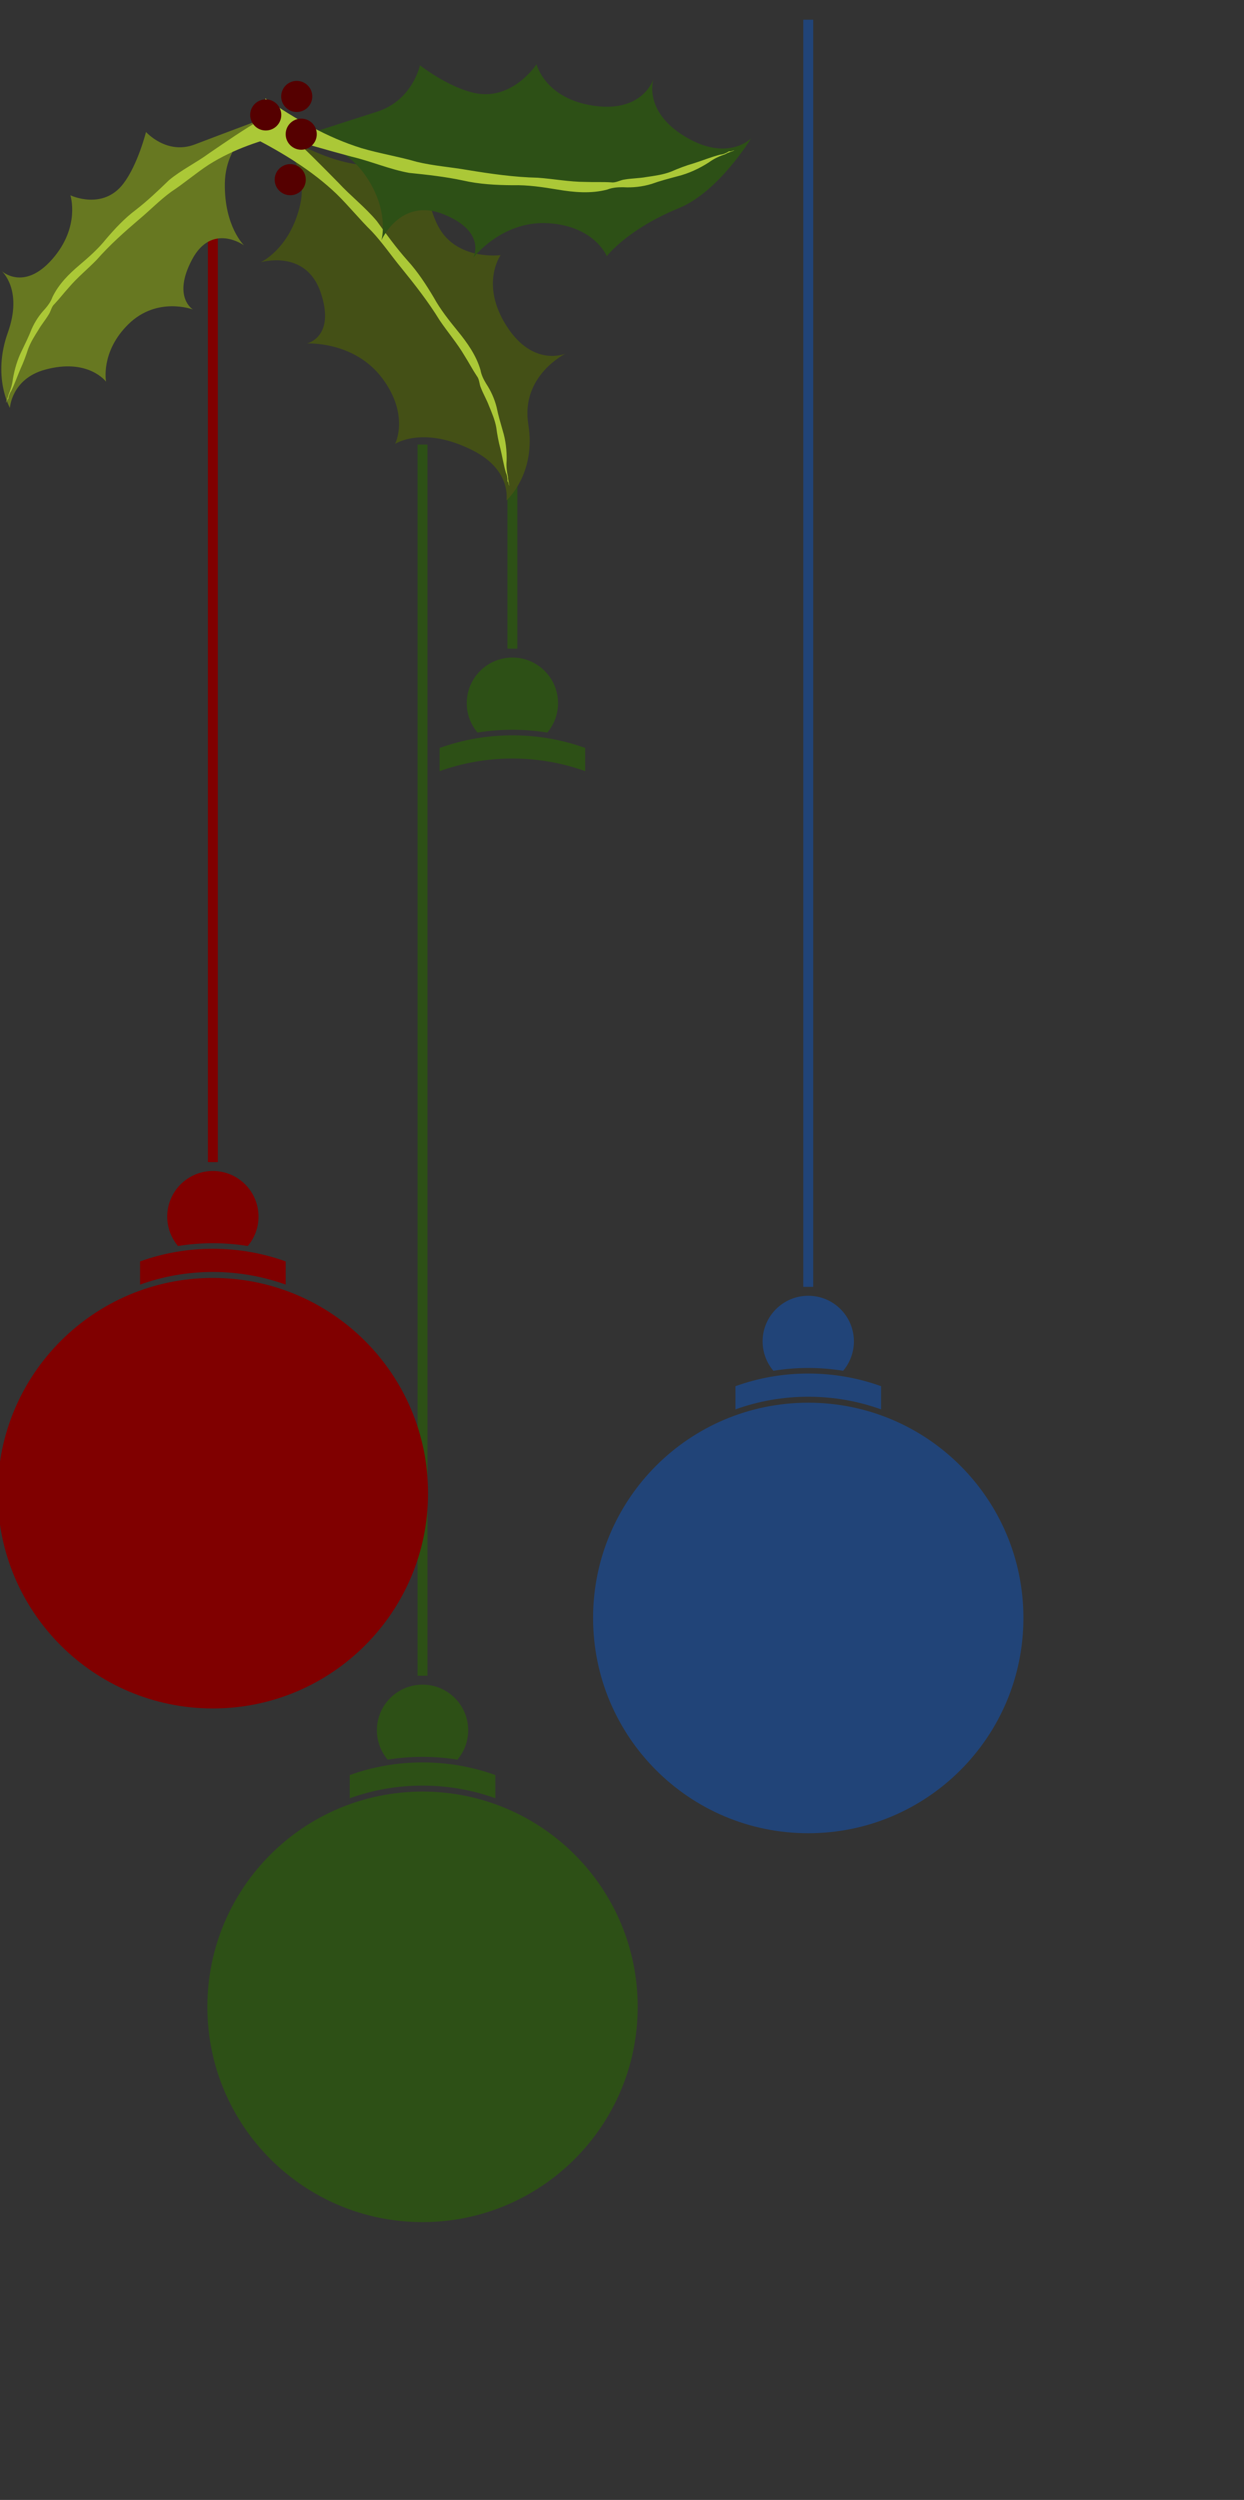<?xml version="1.0"?><svg width="759.25" height="1525.447" xmlns="http://www.w3.org/2000/svg" xmlns:xlink="http://www.w3.org/1999/xlink">
 <rect width="100%" height="100%" fill="#333333" stroke="none"/>
 <defs>
  <radialGradient gradientTransform="matrix(7.8801552e-3,1.078,-1,7.3088508e-3,1378.095,1362.421)" gradientUnits="userSpaceOnUse" xlink:href="#linearGradient3199" id="radialGradient3385" fy="1378.945" fx="1.304" r="15.714" cy="1378.945" cx="1.304"/>
  <radialGradient gradientTransform="matrix(7.8801552e-3,1.078,-1,7.3088508e-3,1378.095,1362.421)" gradientUnits="userSpaceOnUse" xlink:href="#linearGradient3199" id="radialGradient3383" fy="1378.945" fx="1.304" r="15.714" cy="1378.945" cx="1.304"/>
  <radialGradient gradientTransform="matrix(7.8801552e-3,1.078,-1,7.3088508e-3,1378.095,1362.421)" gradientUnits="userSpaceOnUse" xlink:href="#linearGradient3199" id="radialGradient3381" fy="1378.945" fx="1.304" r="15.714" cy="1378.945" cx="1.304"/>
  <radialGradient gradientTransform="matrix(7.8801552e-3,1.078,-1,7.3088508e-3,1378.095,1362.421)" gradientUnits="userSpaceOnUse" xlink:href="#linearGradient3199" id="radialGradient3379" fy="1378.945" fx="1.304" r="15.714" cy="1378.945" cx="1.304"/>
  <linearGradient id="linearGradient3105">
   <stop stop-color="#ffffff" offset="0" id="stop3107"/>
   <stop stop-color="#afc6e9" stop-opacity="0" offset="1" id="stop3109"/>
  </linearGradient>
  <radialGradient gradientTransform="matrix(7.7259065e-7,0.803,-0.742,7.0415299e-7,1737.751,380.497)" gradientUnits="userSpaceOnUse" xlink:href="#linearGradient3105" id="radialGradient3450" fy="1108.405" fx="909.182" r="32.5" cy="1108.405" cx="909.182"/>
  <linearGradient id="linearGradient3099">
   <stop stop-color="#5f8dd3" offset="0" id="stop3101"/>
   <stop stop-color="#214478" offset="1" id="stop3103"/>
  </linearGradient>
  <radialGradient gradientTransform="matrix(8.4668965e-3,0.816,-1,1.0376932e-2,1616.178,32.955)" gradientUnits="userSpaceOnUse" xlink:href="#linearGradient3099" id="radialGradient3448" fy="735.609" fx="852.058" r="131.32" cy="735.609" cx="852.058"/>
  <linearGradient id="linearGradient3034">
   <stop stop-color="#ffffff" offset="0" id="stop3036"/>
   <stop stop-color="#aade87" stop-opacity="0" offset="1" id="stop3038"/>
  </linearGradient>
  <radialGradient gradientTransform="matrix(7.7259065e-7,0.803,-0.742,7.0415299e-7,1737.751,380.497)" gradientUnits="userSpaceOnUse" xlink:href="#linearGradient3034" id="radialGradient3478" fy="1108.405" fx="909.182" r="32.5" cy="1108.405" cx="909.182"/>
  <linearGradient id="linearGradient3022">
   <stop stop-color="#5aa02c" offset="0" id="stop3024"/>
   <stop stop-color="#2d5016" offset="1" id="stop3026"/>
  </linearGradient>
  <radialGradient gradientTransform="matrix(8.4668965e-3,0.816,-1,1.0376932e-2,1616.178,32.955)" gradientUnits="userSpaceOnUse" xlink:href="#linearGradient3022" id="radialGradient3476" fy="735.609" fx="852.058" r="131.32" cy="735.609" cx="852.058"/>
  <linearGradient id="linearGradient2978">
   <stop stop-color="#ffffff" offset="0" id="stop2981"/>
   <stop stop-color="#ff5555" stop-opacity="0" offset="1" id="stop2983"/>
  </linearGradient>
  <radialGradient gradientTransform="matrix(7.7259065e-7,0.803,-0.742,7.0415299e-7,1737.751,380.497)" gradientUnits="userSpaceOnUse" xlink:href="#linearGradient2978" id="radialGradient3442" fy="1108.405" fx="909.182" r="32.5" cy="1108.405" cx="909.182"/>
  <linearGradient id="linearGradient2968">
   <stop stop-color="#ff5555" offset="0" id="stop2970"/>
   <stop stop-color="#800000" offset="1" id="stop2972"/>
  </linearGradient>
  <radialGradient gradientTransform="matrix(8.4668965e-3,0.816,-1,1.0376932e-2,1616.178,32.955)" gradientUnits="userSpaceOnUse" xlink:href="#linearGradient2968" id="radialGradient3440" fy="735.609" fx="852.058" r="131.32" cy="735.609" cx="852.058"/>
  <radialGradient gradientTransform="matrix(7.8801552e-3,1.078,-1,7.3088508e-3,1378.095,1362.421)" gradientUnits="userSpaceOnUse" xlink:href="#linearGradient3199" id="radialGradient3365" fy="1378.945" fx="1.304" r="15.714" cy="1378.945" cx="1.304"/>
  <radialGradient gradientTransform="matrix(7.8801552e-3,1.078,-1,7.3088508e-3,1378.095,1362.421)" gradientUnits="userSpaceOnUse" xlink:href="#linearGradient3199" id="radialGradient3363" fy="1378.945" fx="1.304" r="15.714" cy="1378.945" cx="1.304"/>
  <radialGradient gradientTransform="matrix(7.8801552e-3,1.078,-1,7.3088508e-3,1378.095,1362.421)" gradientUnits="userSpaceOnUse" xlink:href="#linearGradient3199" id="radialGradient3361" fy="1378.945" fx="1.304" r="15.714" cy="1378.945" cx="1.304"/>
  <linearGradient id="linearGradient3199">
   <stop stop-color="#ff0000" offset="0" id="stop3201"/>
   <stop stop-color="#550000" offset="1" id="stop3203"/>
  </linearGradient>
  <radialGradient gradientTransform="matrix(7.8801552e-3,1.078,-1,7.3088508e-3,1378.095,1362.421)" gradientUnits="userSpaceOnUse" xlink:href="#linearGradient3199" id="radialGradient3359" fy="1378.945" fx="1.304" r="15.714" cy="1378.945" cx="1.304"/>
 </defs>
 <g>
  <title>Layer 1</title>
  <g id="svg_10">
   <g id="svg_3">
    <g id="svg_4">
     <path id="svg_5" fill="url(#radialGradient3476)" stroke-miterlimit="4" stroke-dashoffset="0" d="m389.208,1224.561c0.02,72.54 -58.78,131.356 -131.32,131.356c-72.54,0 -131.34,-58.816 -131.32,-131.356c-0.02,-72.54 58.78,-131.356 131.32,-131.356c72.54,0 131.34,58.816 131.32,131.356z"/>
     <path id="svg_6" fill="#2d5016" stroke-miterlimit="4" stroke-dashoffset="0" d="m257.889,1075.41c-15.599,0 -30.554,2.721 -44.438,7.719l0,14.156c13.882,-4.997 28.84,-7.719 44.438,-7.719c15.597,0 30.555,2.721 44.437,7.719l0,-14.156c-13.883,-4.998 -28.839,-7.719 -44.437,-7.719z"/>
     <path id="svg_7" fill="#2d5016" stroke-miterlimit="4" stroke-dashoffset="0" d="m257.904,1027.952c-15.377,0 -27.875,12.467 -27.875,27.844c0,6.832 2.476,13.09 6.562,17.938c6.936,-1.133 14.055,-1.719 21.312,-1.719c7.251,0 14.351,0.587 21.281,1.719c4.086,-4.848 6.563,-11.106 6.563,-17.938c0,-15.377 -12.467,-27.844 -27.844,-27.844z"/>
    </g>
    <path id="svg_8" fill="url(#radialGradient3478)" stroke-miterlimit="4" stroke-dashoffset="0" d="m351.929,1192.857c0,36.918 -27.666,66.845 -61.794,66.845c-34.128,0 -61.794,-29.927 -61.794,-66.845c0,-36.917 27.666,-66.845 61.794,-66.845c34.128,0 61.794,29.928 61.794,66.845z"/>
   </g>
   <rect id="svg_9" fill="#2d5016" stroke-miterlimit="4" stroke-dashoffset="0" y="271.281" x="254.858" height="751.25" width="6.061"/>
  </g>
  <g id="svg_1">
   <g id="g2938">
    <g id="g2933">
     <path fill="url(#radialGradient3440)" stroke-miterlimit="4" stroke-dashoffset="0" id="path2947" d="m261.246,911.137c0.02,72.54 -58.78,131.356 -131.32,131.356c-72.54,0 -131.34,-58.816 -131.32,-131.356c-0.02,-72.54 58.78,-131.356 131.32,-131.356c72.54,0 131.34,58.816 131.32,131.356z"/>
     <path fill="#800000" stroke-miterlimit="4" stroke-dashoffset="0" id="path2949" d="m129.926,761.986c-15.599,0 -30.554,2.721 -44.438,7.719l0,14.156c13.882,-4.997 28.84,-7.719 44.438,-7.719c15.597,0 30.556,2.721 44.438,7.719l0,-14.156c-13.883,-4.998 -28.839,-7.719 -44.438,-7.719z"/>
     <path fill="#800000" stroke-miterlimit="4" stroke-dashoffset="0" id="path2965" d="m129.941,714.529c-15.377,0 -27.875,12.467 -27.875,27.844c0,6.832 2.476,13.09 6.562,17.938c6.936,-1.133 14.055,-1.719 21.313,-1.719c7.252,0 14.351,0.587 21.281,1.719c4.086,-4.848 6.563,-11.106 6.563,-17.938c0,-15.377 -12.467,-27.844 -27.844,-27.844z"/>
    </g>
    <path fill="url(#radialGradient3442)" stroke-miterlimit="4" stroke-dashoffset="0" id="path2976" d="m223.966,879.434c0,36.918 -27.666,66.845 -61.794,66.845c-34.128,0 -61.794,-29.927 -61.794,-66.845c0,-36.917 27.666,-66.845 61.794,-66.845c34.128,0 61.794,29.928 61.794,66.845z"/>
   </g>
   <rect fill="#800000" stroke-miterlimit="4" stroke-dashoffset="0" id="rect2949" y="132.857" x="126.895" height="576.25" width="6.061"/>
  </g>
  <g id="g3116">
   <g id="g3111">
    <path fill="url(#radialGradient3448)" stroke-miterlimit="4" stroke-dashoffset="0" id="path2987" d="m624.623,987.271c0.02,72.54 -58.78,131.356 -131.32,131.356c-72.54,0 -131.34,-58.816 -131.32,-131.356c-0.02,-72.54 58.78,-131.356 131.32,-131.356c72.54,0 131.34,58.816 131.32,131.356z"/>
    <path fill="#214478" stroke-miterlimit="4" stroke-dashoffset="0" id="path2989" d="m493.303,838.12c-15.599,0 -30.554,2.721 -44.438,7.719l0,14.156c13.882,-4.997 28.84,-7.719 44.438,-7.719c15.597,0 30.556,2.721 44.437,7.719l0,-14.156c-13.883,-4.998 -28.839,-7.719 -44.437,-7.719z"/>
    <path fill="#214478" stroke-miterlimit="4" stroke-dashoffset="0" id="path2991" d="m493.319,790.662c-15.377,0 -27.875,12.467 -27.875,27.844c0,6.832 2.476,13.09 6.562,17.938c6.936,-1.133 14.055,-1.719 21.312,-1.719c7.251,0 14.351,0.587 21.281,1.719c4.086,-4.848 6.563,-11.106 6.563,-17.938c0,-15.377 -12.467,-27.844 -27.844,-27.844z"/>
   </g>
   <path fill="url(#radialGradient3450)" stroke-miterlimit="4" stroke-dashoffset="0" id="path2993" d="m587.343,955.567c0,36.918 -27.666,66.845 -61.794,66.845c-34.128,0 -61.794,-29.927 -61.794,-66.845c0,-36.917 27.666,-66.845 61.794,-66.845c34.128,0 61.794,29.928 61.794,66.845z"/>
  </g>
  <rect fill="#214478" stroke-miterlimit="4" stroke-dashoffset="0" id="rect2995" y="12.026" x="490.272" height="773.214" width="6.061"/>
  <g id="g3145">
   <g id="g3045">
    <g id="g3040">
     <path fill="url(#radialGradient3476)" stroke-miterlimit="4" stroke-dashoffset="0" id="path2966" d="m444.051,597.842c0.02,72.54 -58.78,131.356 -131.32,131.356c-72.54,0 -131.34,-58.816 -131.32,-131.356c-0.02,-72.54 58.78,-131.356 131.32,-131.356c72.54,0 131.34,58.816 131.32,131.356z"/>
     <path fill="#2d5016" stroke-miterlimit="4" stroke-dashoffset="0" id="path2969" d="m312.732,448.691c-15.599,0 -30.554,2.721 -44.438,7.719l0,14.156c13.882,-4.997 28.84,-7.719 44.438,-7.719c15.597,0 30.555,2.721 44.437,7.719l0,-14.156c-13.883,-4.998 -28.839,-7.719 -44.437,-7.719z"/>
     <path fill="#2d5016" stroke-miterlimit="4" stroke-dashoffset="0" id="path2971" d="m312.747,401.233c-15.377,0 -27.875,12.467 -27.875,27.844c0,6.832 2.476,13.09 6.562,17.938c6.936,-1.133 14.055,-1.719 21.312,-1.719c7.251,0 14.351,0.587 21.281,1.719c4.086,-4.848 6.563,-11.106 6.563,-17.938c0,-15.377 -12.467,-27.844 -27.844,-27.844z"/>
    </g>
    <path fill="url(#radialGradient3478)" stroke-miterlimit="4" stroke-dashoffset="0" id="path2973" d="m406.772,566.138c0,36.918 -27.666,66.845 -61.794,66.845c-34.128,0 -61.794,-29.927 -61.794,-66.845c0,-36.918 27.666,-66.845 61.794,-66.845c34.128,0 61.794,29.928 61.794,66.845z"/>
   </g>
   <rect fill="#2d5016" stroke-miterlimit="4" stroke-dashoffset="0" id="rect2975" y="283.848" x="309.701" height="111.964" width="6.061"/>
  </g>
  <g id="g3219" transform="matrix(0.604,0,0,0.604,1024.075,-233.514) ">
   <g id="g3191">
    <path fill="#445016" fill-rule="evenodd" stroke-width="1px" id="path3173" d="m-1420.575,516.697c0,0 47.552,32.233 89.711,36.428c37.638,3.745 63.793,2.433 63.793,2.433c0,0 1.607,35.889 14.6,60.06c18.61,34.62 62.853,28.758 62.853,28.758c0,0 -21.043,29.173 5.973,71.536c27.016,42.363 59.784,27.873 59.784,27.873c0,0 -45.744,22.279 -37.753,71.636c8.13,50.216 -22.122,76.734 -22.122,76.734c0,0 5.503,-30.276 -33.404,-50.188c-50.679,-25.938 -79.14,-6.858 -79.14,-6.858c0,0 14.987,-28.924 -12.831,-66.199c-28.402,-38.058 -76.264,-35.284 -76.264,-35.284c0,0 29.062,-6.25 14.075,-51.129c-14.987,-44.879 -60.917,-30.86 -60.917,-30.86c0,0 29.781,-13.356 40.068,-58.263c10.287,-44.907 -31.496,-77.564 -28.426,-76.679z"/>
    <path fill="#abc837" stroke-miterlimit="4" stroke-dashoffset="0" id="path3179" d="m-1427.543,519.091c-3.604,2.396 -7.208,4.792 -10.812,7.188c29.582,15.402 58.467,32.947 82.724,56.055c12.514,12.199 23.467,25.88 35.936,38.123c10.883,11.63 19.828,24.872 29.965,37.127c13.673,16.856 27.094,34.001 38.455,52.528c8.201,12.12 17.795,23.279 25.22,35.927c4.298,6.756 8.016,13.9 12.45,20.552c2.674,3.382 2.335,8.008 4.062,11.828c2.399,6.212 5.838,11.964 8.164,18.213c2.946,7.132 6.037,14.329 7.383,21.963c0.937,7.146 2.263,14.236 4.13,21.198c1.971,8.154 3.263,16.492 5.643,24.532c1.263,2.63 1.634,5.594 1.555,8.485c1.349,1.166 0.948,3.168 1.812,4.594c-0.311,-2.95 -1.349,-5.81 -1.302,-8.786c-1.233,-5.369 -1.884,-10.893 -1.392,-16.395c0.259,-10.338 -0.913,-20.731 -3.963,-30.632c-2.241,-7.823 -4.576,-15.634 -6.162,-23.621c-2.151,-8.503 -5.81,-16.574 -10.647,-23.883c-2.567,-4.242 -4.812,-8.761 -5.653,-13.689c-4.312,-14.822 -13.432,-27.637 -23.092,-39.449c-8.749,-10.737 -17.414,-21.644 -24.122,-33.81c-7.835,-13.169 -16.271,-26.073 -26.618,-37.43c-11.143,-12.541 -21.062,-26.086 -30.863,-39.68c-11.794,-14.116 -26.474,-25.403 -38.934,-38.884c-16.834,-17.051 -33.573,-34.234 -51.522,-50.128c-3.609,-3.319 -7.217,-6.637 -10.825,-9.956c-3.865,2.677 -7.729,5.354 -11.594,8.031z"/>
   </g>
   <g id="g3187">
    <path fill="#2d5016" fill-rule="evenodd" stroke-width="1px" id="path3163" d="m-1399.015,526.779c0,0 48.469,-15.836 84.508,-27.317c36.039,-11.48 43.338,-46.876 43.338,-46.876c0,0 28.307,22.12 55.119,27.971c38.401,8.38 62.723,-29.041 62.723,-29.041c0,0 8.474,34.958 58.225,41.988c49.75,7.029 60.055,-27.285 60.055,-27.285c0,0 -11.318,32.099 31.372,58.13c43.433,26.483 67.135,2.06 67.135,2.06c0,0 -32.491,53.85 -72.92,70.454c-52.663,21.628 -72.842,48.585 -72.842,48.585c0,0 -12.224,-30.196 -58.631,-33.307c-47.382,-3.177 -76.402,34.984 -76.402,34.984c0,0 14.154,-26.141 -29.685,-43.944c-43.839,-17.803 -63.06,26.204 -63.06,26.204c0,0 9.223,-31.309 -18.199,-68.329c-27.422,-37.02 -73.403,-32.52 -70.735,-34.276z"/>
    <path fill="#abc837" stroke-miterlimit="4" stroke-dashoffset="0" id="path3181" d="m-1428.749,501.134c0.455,-5.043 0.911,-10.086 1.367,-15.13c30.272,20.729 62.262,39.492 97.248,50.315c18.318,5.419 37.265,8.392 55.604,13.741c16.922,4.111 34.402,5.32 51.543,8.312c23.437,3.842 47.022,7.262 70.881,7.791c16.006,1.12 31.803,4.211 47.918,4.238c8.781,0.349 17.637,-0.115 26.388,0.432c4.666,0.702 8.977,-2.367 13.578,-2.877c7.269,-1.244 14.631,-1.168 21.896,-2.508c8.444,-1.234 17.028,-2.361 25.129,-5.504c7.416,-3.267 14.981,-6.109 22.701,-8.331c8.93,-2.819 17.687,-6.431 26.719,-8.771c3.206,-0.278 6.273,-1.65 9.036,-3.434c1.83,0.673 3.564,-0.912 5.395,-0.881c-3.022,1.425 -6.334,2.065 -9.197,3.866c-5.846,1.921 -11.542,4.521 -16.623,8.259c-9.892,6.353 -20.581,11.297 -31.764,14.059c-8.75,2.352 -17.536,4.603 -26.105,7.712c-9.363,2.843 -19.087,3.913 -28.683,3.347c-5.445,-0.087 -10.992,0.315 -16.208,2.372c-16.611,4.389 -33.769,2.753 -50.232,-0.018c-14.949,-2.488 -30.019,-4.79 -45.296,-4.38c-16.833,-0.133 -33.723,-1.029 -50.101,-4.761c-17.939,-3.837 -36.218,-5.848 -54.484,-7.712c-19.804,-3.564 -38.361,-11.703 -57.896,-16.313c-25.265,-6.913 -50.606,-13.652 -75.326,-22.37c-5.089,-1.68 -10.179,-3.36 -15.268,-5.04c0.593,-5.471 1.187,-10.943 1.78,-16.414z"/>
   </g>
   <g id="g3195">
    <path fill="#677821" fill-rule="evenodd" stroke-width="0.912px" id="path3165" d="m-1431.716,507.318c0,0 -38.458,14.34 -66.919,25.231c-28.461,10.892 -49.306,-12.592 -49.306,-12.592c0,0 -8.156,32.742 -22.766,52.024c-20.927,27.617 -53.666,11.918 -53.666,11.918c0,0 10.48,31.813 -18.376,64.62c-28.856,32.807 -51.145,11.815 -51.145,11.815c0,0 21.932,18.713 6.291,62.399c-15.913,44.446 2.128,75.951 2.128,75.951c0,0 1.63,-29.217 35.256,-38.542c43.802,-12.147 61.908,12.079 61.908,12.079c0,0 -5.892,-30.175 22.596,-58.1c29.087,-28.511 65.192,-14.82 65.192,-14.82c0,0 -21.043,-12.526 -0.909,-50.452c20.134,-37.926 52.59,-14.307 52.59,-14.307c0,0 -20.222,-19.251 -19.431,-63.081c0.791,-43.83 39.078,-64.246 36.558,-64.143z"/>
    <path fill="#abc837" stroke-miterlimit="4" stroke-dashoffset="0" id="path3185" d="m-1411.118,511.153c2.616,3.379 5.233,6.758 7.849,10.137c-28.145,6.753 -56.103,15.811 -81.174,31.652c-12.987,8.447 -24.925,18.793 -37.883,27.295c-11.489,8.35 -21.632,18.834 -32.604,28.01c-14.861,12.698 -29.562,25.75 -42.771,40.747c-9.296,9.592 -19.597,17.844 -28.331,28.176c-4.949,5.425 -9.477,11.395 -14.521,16.68c-2.923,2.567 -3.513,7.213 -5.713,10.479c-3.227,5.429 -7.252,10.109 -10.423,15.595c-3.868,6.178 -7.872,12.379 -10.471,19.505c-2.158,6.762 -4.637,13.359 -7.553,19.675c-3.231,7.46 -5.919,15.293 -9.477,22.525c-1.577,2.229 -2.457,5.038 -2.94,7.904c-1.372,0.763 -1.411,2.847 -2.419,4.003c0.826,-2.813 2.255,-5.331 2.781,-8.272c2.073,-4.93 3.679,-10.178 4.305,-15.729c1.746,-10.24 4.722,-20.129 9.205,-29.001c3.399,-7.058 6.875,-14.077 9.746,-21.482c3.451,-7.752 8.105,-14.651 13.618,-20.467c2.995,-3.444 5.768,-7.251 7.422,-11.859c6.495,-13.353 16.707,-23.369 27.187,-32.244c9.5,-8.076 18.96,-16.344 26.993,-26.405c9.183,-10.728 18.829,-21.024 29.808,-29.257c11.884,-9.171 22.915,-19.677 33.855,-30.266c12.738,-10.535 27.398,-17.47 40.583,-27.193c17.593,-11.992 35.129,-24.141 53.451,-34.678c3.707,-2.24 7.414,-4.48 11.121,-6.72c2.785,3.73 5.569,7.459 8.354,11.189z"/>
   </g>
   <path fill="url(#radialGradient3379)" stroke-miterlimit="4" stroke-dashoffset="0" id="path3171" d="m-1411.248,502.73c0,8.679 -7.036,15.714 -15.714,15.714c-8.679,0 -15.714,-7.036 -15.714,-15.714c0,-8.679 7.036,-15.714 15.714,-15.714c8.679,0 15.714,7.036 15.714,15.714z"/>
   <path fill="url(#radialGradient3381)" stroke-miterlimit="4" stroke-dashoffset="0" id="path3207" d="m-1375.388,522.175c0,8.679 -7.036,15.714 -15.714,15.714c-8.679,0 -15.714,-7.036 -15.714,-15.714c0,-8.679 7.036,-15.714 15.714,-15.714c8.679,0 15.714,7.036 15.714,15.714z"/>
   <path fill="url(#radialGradient3383)" stroke-miterlimit="4" stroke-dashoffset="0" id="path3211" d="m-1386.499,568.137c0,8.679 -7.036,15.714 -15.714,15.714c-8.679,0 -15.714,-7.036 -15.714,-15.714c0,-8.679 7.036,-15.714 15.714,-15.714c8.679,0 15.714,7.036 15.714,15.714z"/>
   <path fill="url(#radialGradient3385)" stroke-miterlimit="4" stroke-dashoffset="0" id="path3215" d="m-1379.933,484.042c0,8.679 -7.036,15.714 -15.714,15.714c-8.679,0 -15.714,-7.036 -15.714,-15.714c0,-8.679 7.036,-15.714 15.714,-15.714c8.679,0 15.714,7.036 15.714,15.714z"/>
  </g>
 </g>
</svg>